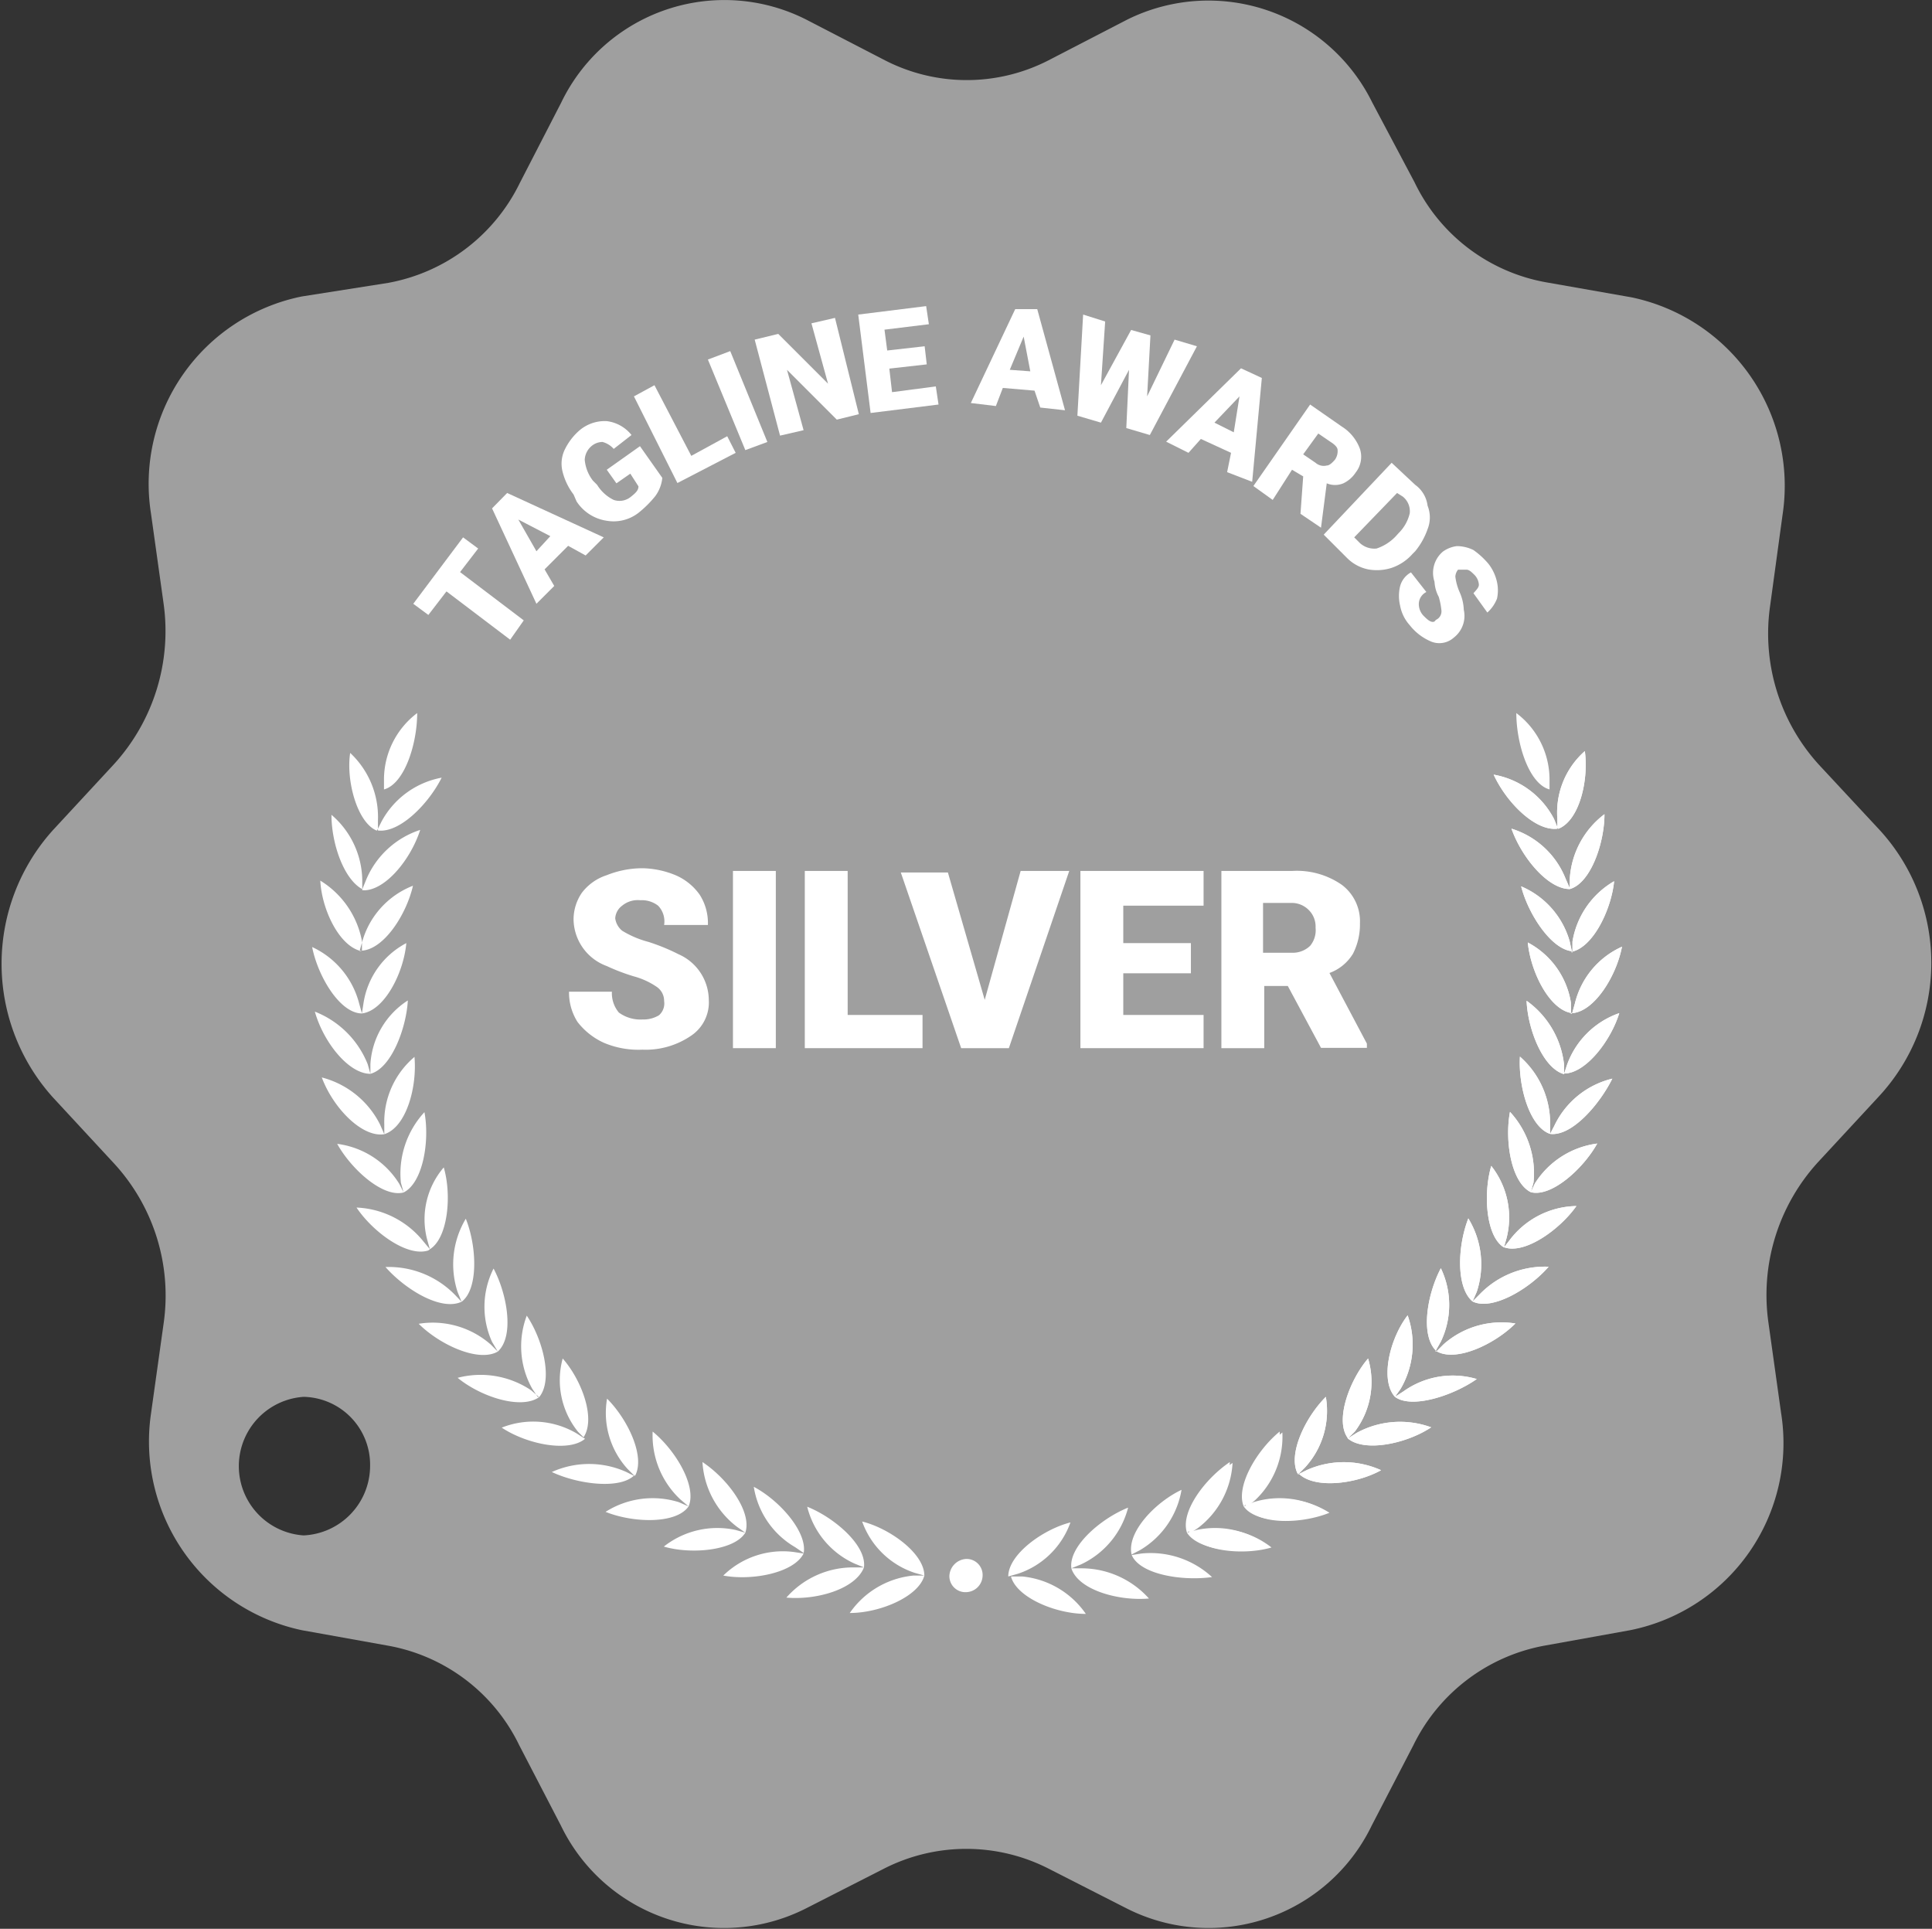 <svg xmlns="http://www.w3.org/2000/svg" xmlns:xlink="http://www.w3.org/1999/xlink" viewBox="0 0 64 63.89"><rect x="0" y="0" width="64" height="63.89" fill="#333333" stroke="none"/><defs><style>.cls-1{fill:none;}.cls-2{fill:#9f9f9f;}.cls-3,.cls-4{fill:#fff;}.cls-4{fill-rule:evenodd;}.cls-5{clip-path:url(#clip-path);}</style><clipPath id="clip-path"><polygon class="cls-1" points="39.32 27.89 48.53 24.77 51.19 25.96 56.1 20.23 55.13 32.66 51.47 45.49 42.07 52.83 38.86 51 40.23 46.87 39.32 27.89"/></clipPath></defs><g id="Слой_2" data-name="Слой 2"><g id="Слой_1-2" data-name="Слой 1"><path class="cls-2" d="M62.29,27.52l-2-2.15a6.45,6.45,0,0,1-1.65-5.32l.41-3a6.38,6.38,0,0,0-5-7.2l-2.84-.5a6,6,0,0,1-4.35-3.31L45.46,3.4A6.05,6.05,0,0,0,37.34.65L34.73,2a5.93,5.93,0,0,1-5.41,0L26.71.65A6,6,0,0,0,18.59,3.4L17.22,6.06a6.06,6.06,0,0,1-4.36,3.31L10,9.82A6.33,6.33,0,0,0,5,17l.42,3a6.55,6.55,0,0,1-1.65,5.32l-2,2.16a6.61,6.61,0,0,0,0,8.89l2,2.16a6.46,6.46,0,0,1,1.65,5.31l-.42,3A6.39,6.39,0,0,0,10,54l2.84.51a6,6,0,0,1,4.36,3.3l1.38,2.66a6,6,0,0,0,8.11,2.75l2.61-1.33a6,6,0,0,1,5.42,0l2.61,1.33a6,6,0,0,0,8.11-2.75l1.38-2.66a6.05,6.05,0,0,1,4.35-3.3L54,54a6.32,6.32,0,0,0,5-7.2l-.42-3a6.52,6.52,0,0,1,1.65-5.31l2-2.16A6.51,6.51,0,0,0,62.29,27.52ZM10.06,50.86a2.3,2.3,0,0,1,0-4.59,2.25,2.25,0,0,1,2.2,2.3A2.31,2.31,0,0,1,10.06,50.86Z"/><path class="cls-3" d="M22,33.16a.56.56,0,0,0-.23-.46,2.49,2.49,0,0,0-.78-.36A6.71,6.71,0,0,1,20.1,32,1.67,1.67,0,0,1,19,30.46a1.57,1.57,0,0,1,.27-.88,1.68,1.68,0,0,1,.83-.59,3.19,3.19,0,0,1,1.19-.23A3,3,0,0,1,22.4,29a1.89,1.89,0,0,1,.78.64,1.74,1.74,0,0,1,.27,1H22A.75.75,0,0,0,21.8,30a.88.88,0,0,0-.59-.18.81.81,0,0,0-.6.18.56.56,0,0,0-.23.42.64.64,0,0,0,.23.41,3.23,3.23,0,0,0,.87.37,6.78,6.78,0,0,1,1,.41,1.67,1.67,0,0,1,1,1.51,1.33,1.33,0,0,1-.59,1.19,2.66,2.66,0,0,1-1.61.46A2.93,2.93,0,0,1,20,34.54a2.3,2.3,0,0,1-.87-.69,1.81,1.81,0,0,1-.28-1h1.42a1,1,0,0,0,.23.69,1.21,1.21,0,0,0,.78.23,1,1,0,0,0,.55-.14A.52.52,0,0,0,22,33.16Z"/><path class="cls-3" d="M25.7,34.72H24.28V28.85H25.7Z"/><path class="cls-3" d="M28.08,33.62h2.48v1.1h-3.9V28.85h1.42Z"/><path class="cls-3" d="M32.62,33.12l1.19-4.27h1.61l-2,5.87H31.84l-2-5.82h1.56Z"/><path class="cls-3" d="M39.45,32.24H37.21v1.38h2.66v1.1H35.79V28.85h4.08V30H37.21v1.24h2.24Z"/><path class="cls-3" d="M42.66,32.66h-.78v2.06H40.46V28.85H42.8a2.61,2.61,0,0,1,1.65.46,1.51,1.51,0,0,1,.6,1.28,2.12,2.12,0,0,1-.23,1,1.52,1.52,0,0,1-.78.64l1.24,2.34v.14H43.76Zm-.78-1.1h.92a.83.83,0,0,0,.6-.23.81.81,0,0,0,.18-.6.77.77,0,0,0-.23-.59.79.79,0,0,0-.6-.23h-.91v1.65Z"/><circle class="cls-1" cx="31.98" cy="31.97" r="18.52"/><path class="cls-3" d="M15.84,18.17l-.6.78,2.11,1.6-.45.64-2.11-1.6-.6.78-.5-.37,1.65-2.2Z"/><path class="cls-3" d="M18.82,18.08l-.78.78.32.55-.59.59L16.3,16.84l.5-.51L20,17.8l-.6.6Zm-1.05.18.46-.5-1.06-.55Z"/><path class="cls-3" d="M21.94,15.83a1.23,1.23,0,0,1-.23.6,3.56,3.56,0,0,1-.55.55,1.34,1.34,0,0,1-1.06.27,1.44,1.44,0,0,1-1-.64L19,16.38a2.06,2.06,0,0,1-.37-.78,1.07,1.07,0,0,1,.09-.73,2,2,0,0,1,.46-.6,1.29,1.29,0,0,1,.92-.32,1.24,1.24,0,0,1,.82.46l-.59.46a.75.75,0,0,0-.37-.23.57.57,0,0,0-.37.14.63.63,0,0,0-.22.45,1.32,1.32,0,0,0,.27.69l.14.14a1.33,1.33,0,0,0,.55.5.59.59,0,0,0,.55-.09c.18-.14.27-.23.27-.36l-.27-.42-.46.32-.32-.45,1.1-.78Z"/><path class="cls-3" d="M22.9,15.1l1.19-.65.28.55-1.93,1L21,13.13l.68-.37Z"/><path class="cls-3" d="M25.42,14.64l-.73.27-1.24-3,.74-.28Z"/><path class="cls-3" d="M28.45,13.72l-.73.18-1.65-1.65.55,2-.78.18L25,11.25l.78-.19,1.65,1.65-.55-2,.78-.18Z"/><path class="cls-3" d="M30.7,12.07l-1.24.14.09.78L31,12.8l.09.6-2.25.28-.41-3.26,2.25-.28.09.6-1.47.18.09.69,1.24-.14Z"/><path class="cls-3" d="M34.27,12.94l-1.05-.09-.23.6-.83-.1,1.47-3.11.73,0,.92,3.35-.82-.09Zm-.82-.69.68.05-.22-1.15Z"/><path class="cls-3" d="M38,13.13l.91-1.88.74.22-1.56,2.94-.78-.23.09-1.93L36.47,14l-.78-.23.19-3.35.73.23-.14,2.11,1-1.83.64.18Z"/><path class="cls-3" d="M40.78,15l-1-.46-.41.46-.74-.37,2.48-2.43.69.32-.32,3.44-.83-.32ZM40.23,14l.64.32.19-1.19Z"/><path class="cls-3" d="M43.17,15.78l-.37-.22-.64,1-.64-.46L43.4,13.4l1.05.73a1.47,1.47,0,0,1,.6.74.84.84,0,0,1-.14.78,1,1,0,0,1-.41.36.71.71,0,0,1-.55,0l-.19,1.47v0l-.68-.46Zm0-.73.41.28a.41.41,0,0,0,.37.09c.09,0,.18-.09.27-.19a.49.49,0,0,0,.09-.32c0-.09-.09-.18-.23-.27l-.41-.28Z"/><path class="cls-3" d="M43.85,17.71l2.25-2.38.78.73a1,1,0,0,1,.41.69,1.05,1.05,0,0,1,0,.78,2.4,2.4,0,0,1-.41.73l-.09.09a1.61,1.61,0,0,1-.69.46,1.59,1.59,0,0,1-.78.05,1.37,1.37,0,0,1-.69-.37Zm2.43-1.38L44.86,17.8l.19.19a.71.71,0,0,0,.55.18,1.54,1.54,0,0,0,.64-.41l.09-.1A1.35,1.35,0,0,0,46.7,17a.62.62,0,0,0-.23-.55Z"/><path class="cls-3" d="M47.61,20.51a.31.31,0,0,0,.14-.28,2.38,2.38,0,0,0-.09-.46,1.19,1.19,0,0,1-.14-.5.92.92,0,0,1,.28-1,1,1,0,0,1,.46-.18,1.26,1.26,0,0,1,.55.13,2.62,2.62,0,0,1,.5.46,1.5,1.5,0,0,1,.28.6,1.28,1.28,0,0,1,0,.55,1.2,1.2,0,0,1-.32.46l-.46-.64c.09-.1.18-.19.18-.28a.51.51,0,0,0-.14-.32c-.09-.09-.18-.18-.27-.18s-.19,0-.28,0a.4.4,0,0,0-.09.23,1.79,1.79,0,0,0,.14.51,1.57,1.57,0,0,1,.14.59.91.91,0,0,1-.33.92.72.72,0,0,1-.73.14,1.77,1.77,0,0,1-.73-.55,1.32,1.32,0,0,1-.32-.65,1.38,1.38,0,0,1,0-.64.74.74,0,0,1,.36-.46l.51.65A.45.45,0,0,0,47,20a.56.56,0,0,0,.18.42c.09.09.19.18.28.18S47.52,20.55,47.61,20.51Z"/><circle class="cls-1" cx="31.98" cy="31.97" r="21.78"/><path class="cls-4" d="M32,51.64h0a.53.53,0,0,1,.55.55.56.56,0,0,1-.55.55.53.53,0,0,1-.55-.55.59.59,0,0,1,.55-.55Zm-1.38.55h0c-.18.69-1.46,1.24-2.47,1.24a2.9,2.9,0,0,1,2.11-1.24h.36c0-.73-1.14-1.56-2.06-1.79a2.77,2.77,0,0,0,1.74,1.7l.32.09Zm-2-.28h0c.09-.73-1-1.65-1.88-2a2.81,2.81,0,0,0,1.56,1.88l.32.13-.32,0a2.94,2.94,0,0,0-2.25,1c1,.09,2.29-.28,2.57-1Zm-2-.45h0c-.32.64-1.7.91-2.66.73a2.82,2.82,0,0,1,2.34-.78l.32.05c.14-.69-.78-1.75-1.65-2.21a2.82,2.82,0,0,0,1.37,2l.28.19Zm-1.93-.69h0c.23-.69-.59-1.79-1.42-2.34a2.91,2.91,0,0,0,1.15,2.15l.27.19-.32-.09a2.86,2.86,0,0,0-2.38.55c.92.27,2.34.13,2.7-.46Zm-1.88-.87h0c-.41.59-1.83.55-2.75.18a2.91,2.91,0,0,1,2.43-.32l.32.14c.28-.65-.41-1.84-1.19-2.48a2.9,2.9,0,0,0,.92,2.25l.27.23Zm-1.78-1h0c.36-.64-.23-1.88-.92-2.57a2.75,2.75,0,0,0,.69,2.34l.23.23-.28-.14a3,3,0,0,0-2.47,0c.87.41,2.29.59,2.75.09Zm-1.65-1.24h0c-.55.46-1.93.18-2.76-.37a2.83,2.83,0,0,1,2.48.19l.28.18-.23-.23A2.72,2.72,0,0,1,18.64,45c.64.73,1.1,2,.69,2.61Zm-1.52-1.38c-.59.42-1.92,0-2.7-.64a3,3,0,0,1,2.43.41l.27.23c.46-.55.14-1.88-.41-2.7A2.87,2.87,0,0,0,17.63,46l.18.27Zm-1.37-1.51h0c-.64.37-1.93-.23-2.62-.92a2.91,2.91,0,0,1,2.39.69l.23.23c.55-.5.32-1.88-.14-2.75a2.81,2.81,0,0,0-.05,2.43l.19.32Zm-1.2-1.65h0c-.68.32-1.87-.41-2.52-1.15a3.06,3.06,0,0,1,2.3.92l.22.23-.13-.32a2.94,2.94,0,0,1,.27-2.43c.37.92.42,2.34-.14,2.75Zm-1.05-1.74h0l-.09-.32a2.64,2.64,0,0,1,.55-2.39c.27.92.14,2.34-.46,2.71L14,41.09A3,3,0,0,0,11.81,40c.55.82,1.69,1.65,2.38,1.42Zm-.87-1.88h0c-.69.18-1.74-.78-2.2-1.61a2.84,2.84,0,0,1,2.06,1.33l.14.28c.64-.32.87-1.7.69-2.66a3,3,0,0,0-.78,2.34l.09.32Zm-.64-1.93h0l0-.32a2.82,2.82,0,0,1,1-2.24c.09,1-.27,2.33-1,2.56l-.14-.32a3,3,0,0,0-1.93-1.56c.37,1,1.33,2,2.07,1.88Zm-.46-2v-.32a2.7,2.7,0,0,1,1.24-2.11c-.05.92-.55,2.25-1.24,2.43l-.09-.32a3.1,3.1,0,0,0-1.75-1.74c.28,1,1.11,2.06,1.84,2.06Zm-.28-2h0c-.73,0-1.46-1.23-1.65-2.2a2.84,2.84,0,0,1,1.56,1.88l.09.32c.74-.09,1.38-1.33,1.47-2.33a2.71,2.71,0,0,0-1.42,2l-.05.32Zm0-2.06c-.74-.14-1.33-1.37-1.38-2.34a3,3,0,0,1,1.38,2v.32c.73-.05,1.47-1.19,1.69-2.15A2.8,2.8,0,0,0,12,31.19l-.09.32Zm.14-2h0c-.69-.23-1.15-1.51-1.15-2.52A2.9,2.9,0,0,1,12,29.13v.36c.73.05,1.6-1,1.92-2a2.92,2.92,0,0,0-1.79,1.65l-.13.32Zm.36-2,.14-.28a2.85,2.85,0,0,1,2-1.47c-.41.83-1.37,1.84-2.11,1.75l0-.33a2.91,2.91,0,0,0-.92-2.24c-.14.92.23,2.29.87,2.57Zm21,24.71h0c.18.69,1.47,1.24,2.48,1.24a2.9,2.9,0,0,0-2.11-1.24H33.4c0-.73,1.15-1.56,2.06-1.79a2.77,2.77,0,0,1-1.74,1.7l-.32.09Zm2-.28c-.09-.73,1-1.65,1.88-2a2.86,2.86,0,0,1-1.56,1.88l-.32.13.32,0a3,3,0,0,1,2.25,1c-1,.09-2.34-.28-2.57-1Zm2-.45.27-.14a2.87,2.87,0,0,0,1.38-2c-.87.41-1.84,1.42-1.65,2.16l.32-.05a3,3,0,0,1,2.34.78c-1,.14-2.39-.09-2.66-.73Zm1.92-.69h0c-.23-.69.6-1.79,1.42-2.34a2.9,2.9,0,0,1-1.14,2.15l-.28.19.32-.09a2.88,2.88,0,0,1,2.39.55c-.92.27-2.34.13-2.71-.46Zm1.88-.87c.41.59,1.84.55,2.75.18a2.91,2.91,0,0,0-2.43-.32l-.32.14c-.27-.65.41-1.84,1.19-2.48a2.89,2.89,0,0,1-.91,2.25l-.28.23ZM43,48.84c-.36-.64.23-1.88.92-2.57a2.77,2.77,0,0,1-.69,2.34l-.23.23.28-.14a3,3,0,0,1,2.47,0c-.82.46-2.24.64-2.75.09Zm1.65-1.19c.55.46,1.93.18,2.76-.37a3,3,0,0,0-2.48.19l-.28.18.23-.23A2.72,2.72,0,0,0,45.32,45c-.59.68-1.1,2-.69,2.61Zm1.56-1.38.19-.27a2.9,2.9,0,0,0,.23-2.43c-.6.78-.92,2.15-.42,2.7l.28-.18a2.81,2.81,0,0,1,2.43-.41c-.78.55-2.16,1-2.71.59Zm1.38-1.51h0c.64.37,1.92-.23,2.61-.92a2.9,2.9,0,0,0-2.38.69l-.23.23c-.55-.5-.32-1.88.14-2.75a2.81,2.81,0,0,1,0,2.43l-.18.32Zm1.19-1.65c.64.32,1.88-.41,2.52-1.15a3,3,0,0,0-2.29.92l-.23.23.14-.32a2.9,2.9,0,0,0-.28-2.43c-.36.92-.41,2.29.14,2.75Zm1.06-1.79h0c.68.23,1.83-.59,2.38-1.37A2.83,2.83,0,0,0,50,41.09l-.18.23c-.6-.36-.69-1.79-.42-2.7A2.76,2.76,0,0,1,49.91,41l-.09.32Zm.87-1.83c.68.18,1.74-.78,2.2-1.61a2.88,2.88,0,0,0-2.07,1.33l-.13.28c-.65-.32-.87-1.7-.69-2.66a3,3,0,0,1,.78,2.34l-.09.32Zm.64-1.93h0c.73.09,1.65-1,2.06-1.83a2.87,2.87,0,0,0-1.92,1.56l-.14.27c-.69-.23-1.06-1.6-1-2.56a2.94,2.94,0,0,1,1,2.24l0,.32Zm.46-2c.73,0,1.56-1.11,1.83-2a2.82,2.82,0,0,0-1.74,1.74l-.09.28c-.69-.19-1.2-1.47-1.24-2.43a3,3,0,0,1,1.24,2.1v.33Zm.27-2h0c.74-.05,1.47-1.24,1.65-2.2a2.77,2.77,0,0,0-1.56,1.88l-.09.32c-.73-.09-1.37-1.33-1.47-2.34a2.74,2.74,0,0,1,1.43,2l0,.37Zm0-2L52,31.19a2.81,2.81,0,0,0-1.61-1.83c.23.91,1,2.1,1.7,2.15l0-.32a2.84,2.84,0,0,1,1.38-2c-.09.92-.69,2.2-1.42,2.34ZM52,29.45c.69-.19,1.15-1.52,1.15-2.48A2.9,2.9,0,0,0,52,29.13v.32c-.73,0-1.6-1.06-1.93-2a2.82,2.82,0,0,1,1.79,1.65l.14.32Zm-.37-2c.69-.28,1-1.6.87-2.57a2.71,2.71,0,0,0-.91,2.25l0,.32c-.73.09-1.69-.87-2.11-1.79a2.8,2.8,0,0,1,2,1.47l.13.32Z"/><g class="cls-5"><path class="cls-4" d="M40.37,13.68c-.37.64-1.74.77-2.7.55a3.06,3.06,0,0,1,2.38-.65l.32.1-.27-.19a2.86,2.86,0,0,1-1.24-2.11c.82.51,1.69,1.61,1.51,2.3ZM32,51.64h0a.53.53,0,0,1,.55.55.56.56,0,0,1-.55.55.53.53,0,0,1-.55-.55.59.59,0,0,1,.55-.55Zm7.15-38.56h0l-.23-.23a2.81,2.81,0,0,0-2.43-.5c.78.64,2.07,1.14,2.66.73Zm-14.21,0h0c.6.41,1.92-.09,2.66-.73a3,3,0,0,0-2.43.5l-.23.23ZM30.6,52.19h0c-.18.69-1.46,1.24-2.47,1.24a2.9,2.9,0,0,1,2.11-1.24h.36c0-.73-1.14-1.56-2.06-1.79a2.77,2.77,0,0,0,1.74,1.7l.32.09Zm-2-.28h0c.09-.73-1-1.65-1.88-2a2.81,2.81,0,0,0,1.56,1.88l.32.13-.32,0a2.94,2.94,0,0,0-2.25,1c1,.09,2.29-.28,2.57-1Zm-2-.45h0c-.32.64-1.7.91-2.66.73a2.82,2.82,0,0,1,2.34-.78l.32.05c.14-.69-.78-1.75-1.65-2.21a2.82,2.82,0,0,0,1.37,2l.28.19Zm-1.93-.69h0c.23-.69-.59-1.79-1.42-2.34a2.91,2.91,0,0,0,1.15,2.15l.27.19-.32-.09a2.86,2.86,0,0,0-2.38.55c.92.27,2.34.13,2.7-.46Zm-1.88-.87h0c-.41.59-1.83.55-2.75.18a2.91,2.91,0,0,1,2.43-.32l.32.14c.28-.65-.41-1.84-1.19-2.48a2.9,2.9,0,0,0,.92,2.25l.27.23Zm-1.78-1h0c.36-.64-.23-1.88-.92-2.57a2.75,2.75,0,0,0,.69,2.34l.23.23-.28-.14a3,3,0,0,0-2.47,0c.87.41,2.29.59,2.75.09Zm-1.65-1.24h0c-.55.46-1.93.18-2.76-.37a2.83,2.83,0,0,1,2.48.19l.28.18-.23-.23A2.72,2.72,0,0,1,18.64,45c.64.73,1.1,2,.69,2.61Zm-1.52-1.38c-.59.42-1.92,0-2.7-.64a3,3,0,0,1,2.43.41l.27.23c.46-.55.14-1.88-.41-2.7A2.87,2.87,0,0,0,17.63,46l.18.27Zm-1.37-1.51h0c-.64.37-1.93-.23-2.62-.92a2.91,2.91,0,0,1,2.39.69l.23.23c.55-.5.32-1.88-.14-2.75a2.81,2.81,0,0,0-.05,2.43l.19.32Zm-1.2-1.65h0c-.68.32-1.87-.41-2.52-1.15a3.06,3.06,0,0,1,2.3.92l.22.23-.13-.32a2.94,2.94,0,0,1,.27-2.43c.37.92.42,2.34-.14,2.75Zm-1.05-1.74h0l-.09-.32a2.64,2.64,0,0,1,.55-2.39c.27.92.14,2.34-.46,2.71L14,41.09A3,3,0,0,0,11.81,40c.55.82,1.69,1.65,2.38,1.42Zm-.87-1.88h0c-.69.18-1.74-.78-2.2-1.61a2.84,2.84,0,0,1,2.06,1.33l.14.28c.64-.32.87-1.7.69-2.66a3,3,0,0,0-.78,2.34l.09.32Zm-.64-1.93h0l0-.32a2.82,2.82,0,0,1,1-2.24c.09,1-.27,2.33-1,2.56l-.14-.32a3,3,0,0,0-1.93-1.56c.37,1,1.33,2,2.07,1.88Zm-.46-2v-.32a2.7,2.7,0,0,1,1.24-2.11c-.05.92-.55,2.25-1.24,2.43l-.09-.32a3.1,3.1,0,0,0-1.75-1.74c.28,1,1.11,2.06,1.84,2.06Zm-.28-2h0c-.73,0-1.46-1.23-1.65-2.2a2.84,2.84,0,0,1,1.56,1.88l.09.32c.74-.09,1.38-1.33,1.47-2.33a2.71,2.71,0,0,0-1.42,2l-.05.32Zm0-2.06c-.74-.14-1.33-1.37-1.38-2.34a3,3,0,0,1,1.38,2v.32c.73-.05,1.47-1.19,1.69-2.15A2.8,2.8,0,0,0,12,31.19l-.09.32Zm.14-2h0c-.69-.23-1.15-1.51-1.15-2.52A2.9,2.9,0,0,1,12,29.13v.36c.73.05,1.6-1,1.92-2a2.92,2.92,0,0,0-1.79,1.65l-.13.32Zm.36-2,.14-.28a2.85,2.85,0,0,1,2-1.47c-.41.83-1.37,1.84-2.11,1.75l0-.33a2.91,2.91,0,0,0-.92-2.24c-.14.92.23,2.29.87,2.57Zm.6-2c-.64-.32-.83-1.69-.64-2.65A2.81,2.81,0,0,1,13,25.18l0,.32c.69.19,1.79-.73,2.24-1.55a2.88,2.88,0,0,0-2.1,1.28L13,25.5Zm.73-1.88h0c-.59-.41-.64-1.78-.36-2.7a2.78,2.78,0,0,1,.45,2.38l-.09.32c.69.28,1.84-.55,2.43-1.33a3,3,0,0,0-2.24,1.06l-.19.27Zm1-1.83h0c.65.32,1.88-.37,2.53-1.05a2.81,2.81,0,0,0-2.34.82l-.19.23.14-.27a2.91,2.91,0,0,0-.18-2.43c-.41.87-.55,2.24,0,2.7Zm1.11-1.7h0c-.51-.5-.28-1.88.22-2.75a2.8,2.8,0,0,1,0,2.43l-.18.32.22-.23a3,3,0,0,1,2.39-.59c-.69.64-2,1.19-2.61.82Zm1.32-1.6h0l.28-.18a3,3,0,0,1,2.43-.37c-.83.6-2.16,1-2.71.55l.19-.28a2.75,2.75,0,0,0,.27-2.43c-.55.83-.91,2.16-.46,2.71Zm1.43-1.42h0c-.42-.6.09-1.88.73-2.62a2.8,2.8,0,0,1-.55,2.39l-.18.23c.5.5,1.92.23,2.75-.28a3,3,0,0,0-2.48.09l-.27.19Zm1.6-1.33h0c-.32-.64.32-1.88,1-2.57a2.87,2.87,0,0,1-.78,2.34l-.23.23.28-.14a3,3,0,0,1,2.47.14c-.87.41-2.29.55-2.75,0Zm1.7-1.1.32-.09a2.89,2.89,0,0,1,2.43.36c-.92.32-2.34.28-2.75-.27l.27-.19a2.79,2.79,0,0,0,1-2.24c-.78.55-1.56,1.74-1.28,2.43Zm1.83-1h0c-.18-.69.69-1.79,1.51-2.3A2.85,2.85,0,0,1,24,13.49l-.28.19.32-.1a2.78,2.78,0,0,1,2.39.65c-1,.22-2.39,0-2.71-.55ZM33.4,52.19h0c.18.69,1.47,1.24,2.48,1.24a2.9,2.9,0,0,0-2.11-1.24H33.4c0-.73,1.15-1.56,2.06-1.79a2.77,2.77,0,0,1-1.74,1.7l-.32.09Zm2-.28c-.09-.73,1-1.65,1.88-2a2.86,2.86,0,0,1-1.56,1.88l-.32.13.32,0a3,3,0,0,1,2.25,1c-1,.09-2.34-.28-2.57-1Zm2-.45.27-.14a2.87,2.87,0,0,0,1.38-2c-.87.41-1.84,1.42-1.65,2.16l.32-.05a3,3,0,0,1,2.34.78c-1,.14-2.39-.09-2.66-.73Zm1.92-.69h0c-.23-.69.6-1.79,1.42-2.34a2.9,2.9,0,0,1-1.14,2.15l-.28.19.32-.09a2.88,2.88,0,0,1,2.39.55c-.92.27-2.34.13-2.71-.46Zm1.88-.87c.41.59,1.84.55,2.75.18a2.91,2.91,0,0,0-2.43-.32l-.32.14c-.27-.65.41-1.84,1.19-2.48a2.89,2.89,0,0,1-.91,2.25l-.28.23ZM43,48.84c-.36-.64.23-1.88.92-2.57a2.77,2.77,0,0,1-.69,2.34l-.23.23.28-.14a3,3,0,0,1,2.47,0c-.82.46-2.24.64-2.75.09Zm1.65-1.19c.55.46,1.93.18,2.76-.37a3,3,0,0,0-2.48.19l-.28.18.23-.23A2.72,2.72,0,0,0,45.32,45c-.59.68-1.1,2-.69,2.61Zm1.56-1.38.19-.27a2.9,2.9,0,0,0,.23-2.43c-.6.78-.92,2.15-.42,2.7l.28-.18a2.81,2.81,0,0,1,2.43-.41c-.78.55-2.16,1-2.71.59Zm1.38-1.51h0c.64.37,1.92-.23,2.61-.92a2.9,2.9,0,0,0-2.38.69l-.23.23c-.55-.5-.32-1.88.14-2.75a2.81,2.81,0,0,1,0,2.43l-.18.32Zm1.19-1.65c.64.32,1.88-.41,2.52-1.15a3,3,0,0,0-2.29.92l-.23.23.14-.32a2.9,2.9,0,0,0-.28-2.43c-.36.92-.41,2.29.14,2.75Zm1.06-1.79h0c.68.23,1.83-.59,2.38-1.37A2.83,2.83,0,0,0,50,41.09l-.18.23c-.6-.36-.69-1.79-.42-2.7A2.76,2.76,0,0,1,49.91,41l-.09.32Zm.87-1.83c.68.18,1.74-.78,2.2-1.61a2.88,2.88,0,0,0-2.07,1.33l-.13.28c-.65-.32-.87-1.7-.69-2.66a3,3,0,0,1,.78,2.34l-.09.32Zm.64-1.93h0c.73.09,1.65-1,2.06-1.83a2.87,2.87,0,0,0-1.92,1.56l-.14.27c-.69-.23-1.06-1.6-1-2.56a2.94,2.94,0,0,1,1,2.24l0,.32Zm.46-2c.73,0,1.56-1.11,1.83-2a2.82,2.82,0,0,0-1.74,1.74l-.09.28c-.69-.19-1.2-1.47-1.24-2.43a3,3,0,0,1,1.24,2.1v.33Zm.27-2h0c.74-.05,1.47-1.24,1.65-2.2a2.77,2.77,0,0,0-1.56,1.88l-.09.32c-.73-.09-1.37-1.33-1.47-2.34a2.74,2.74,0,0,1,1.43,2l0,.37Zm0-2L52,31.19a2.81,2.81,0,0,0-1.61-1.83c.23.91,1,2.1,1.7,2.15l0-.32a2.84,2.84,0,0,1,1.38-2c-.09.92-.69,2.2-1.42,2.34ZM52,29.45c.69-.19,1.15-1.52,1.15-2.48A2.9,2.9,0,0,0,52,29.13v.32c-.73,0-1.6-1.06-1.93-2a2.82,2.82,0,0,1,1.79,1.65l.14.32Zm-.37-2c.69-.28,1-1.6.87-2.57a2.71,2.71,0,0,0-.91,2.25l0,.32c-.73.09-1.69-.87-2.11-1.79a2.8,2.8,0,0,1,2,1.47l.13.32Zm-.55-1.93h0c.65-.32.83-1.69.65-2.65A2.78,2.78,0,0,0,51,25.18l0,.32c-.68.19-1.78-.73-2.24-1.55a2.92,2.92,0,0,1,2.11,1.28l.13.27Zm-.78-1.92h0l-.18-.28a2.79,2.79,0,0,0-2.2-1.05c.55.82,1.7,1.6,2.38,1.33l-.09-.32a2.81,2.81,0,0,1,.46-2.39c.28.92.23,2.34-.37,2.71Zm-.91-1.79c-.65.32-1.88-.37-2.52-1.05a2.85,2.85,0,0,1,2.33.82l.19.23-.14-.27a2.74,2.74,0,0,1,.23-2.43c.37.82.46,2.24-.09,2.7Zm-1.15-1.74c.5-.51.28-1.88-.18-2.75a2.8,2.8,0,0,0,0,2.43l.14.32L48,19.82a3,3,0,0,0-2.38-.6c.68.69,2,1.24,2.61.83Zm-1.28-1.56h0l-.28-.18a3,3,0,0,0-2.43-.37c.78.6,2.11,1,2.71.55l-.19-.28a2.92,2.92,0,0,1-.27-2.43c.55.78.92,2.16.46,2.71ZM45.46,17c.41-.59-.09-1.88-.73-2.61a2.75,2.75,0,0,0,.55,2.38l.18.23c-.5.51-1.93.23-2.75-.27a2.91,2.91,0,0,1,2.47.09l.28.18ZM43.9,15.74c.32-.64-.27-1.88-1-2.52a2.88,2.88,0,0,0,.78,2.34l.23.18-.27-.14a3,3,0,0,0-2.48.14c.87.41,2.25.55,2.75,0Zm-1.74-1.15c.27-.64-.51-1.83-1.29-2.43a2.87,2.87,0,0,0,1,2.25l.28.18c-.41.6-1.84.6-2.75.28a2.88,2.88,0,0,1,2.43-.37l.32.09Z"/></g><path class="cls-4" d="M51.33,26.15h0v-.32a2.76,2.76,0,0,0-1.1-2.21c0,1,.41,2.34,1.1,2.53Z"/><path class="cls-4" d="M12.72,26.15h0v-.32a2.76,2.76,0,0,1,1.1-2.21c0,1-.41,2.34-1.1,2.53Z"/></g></g></svg>